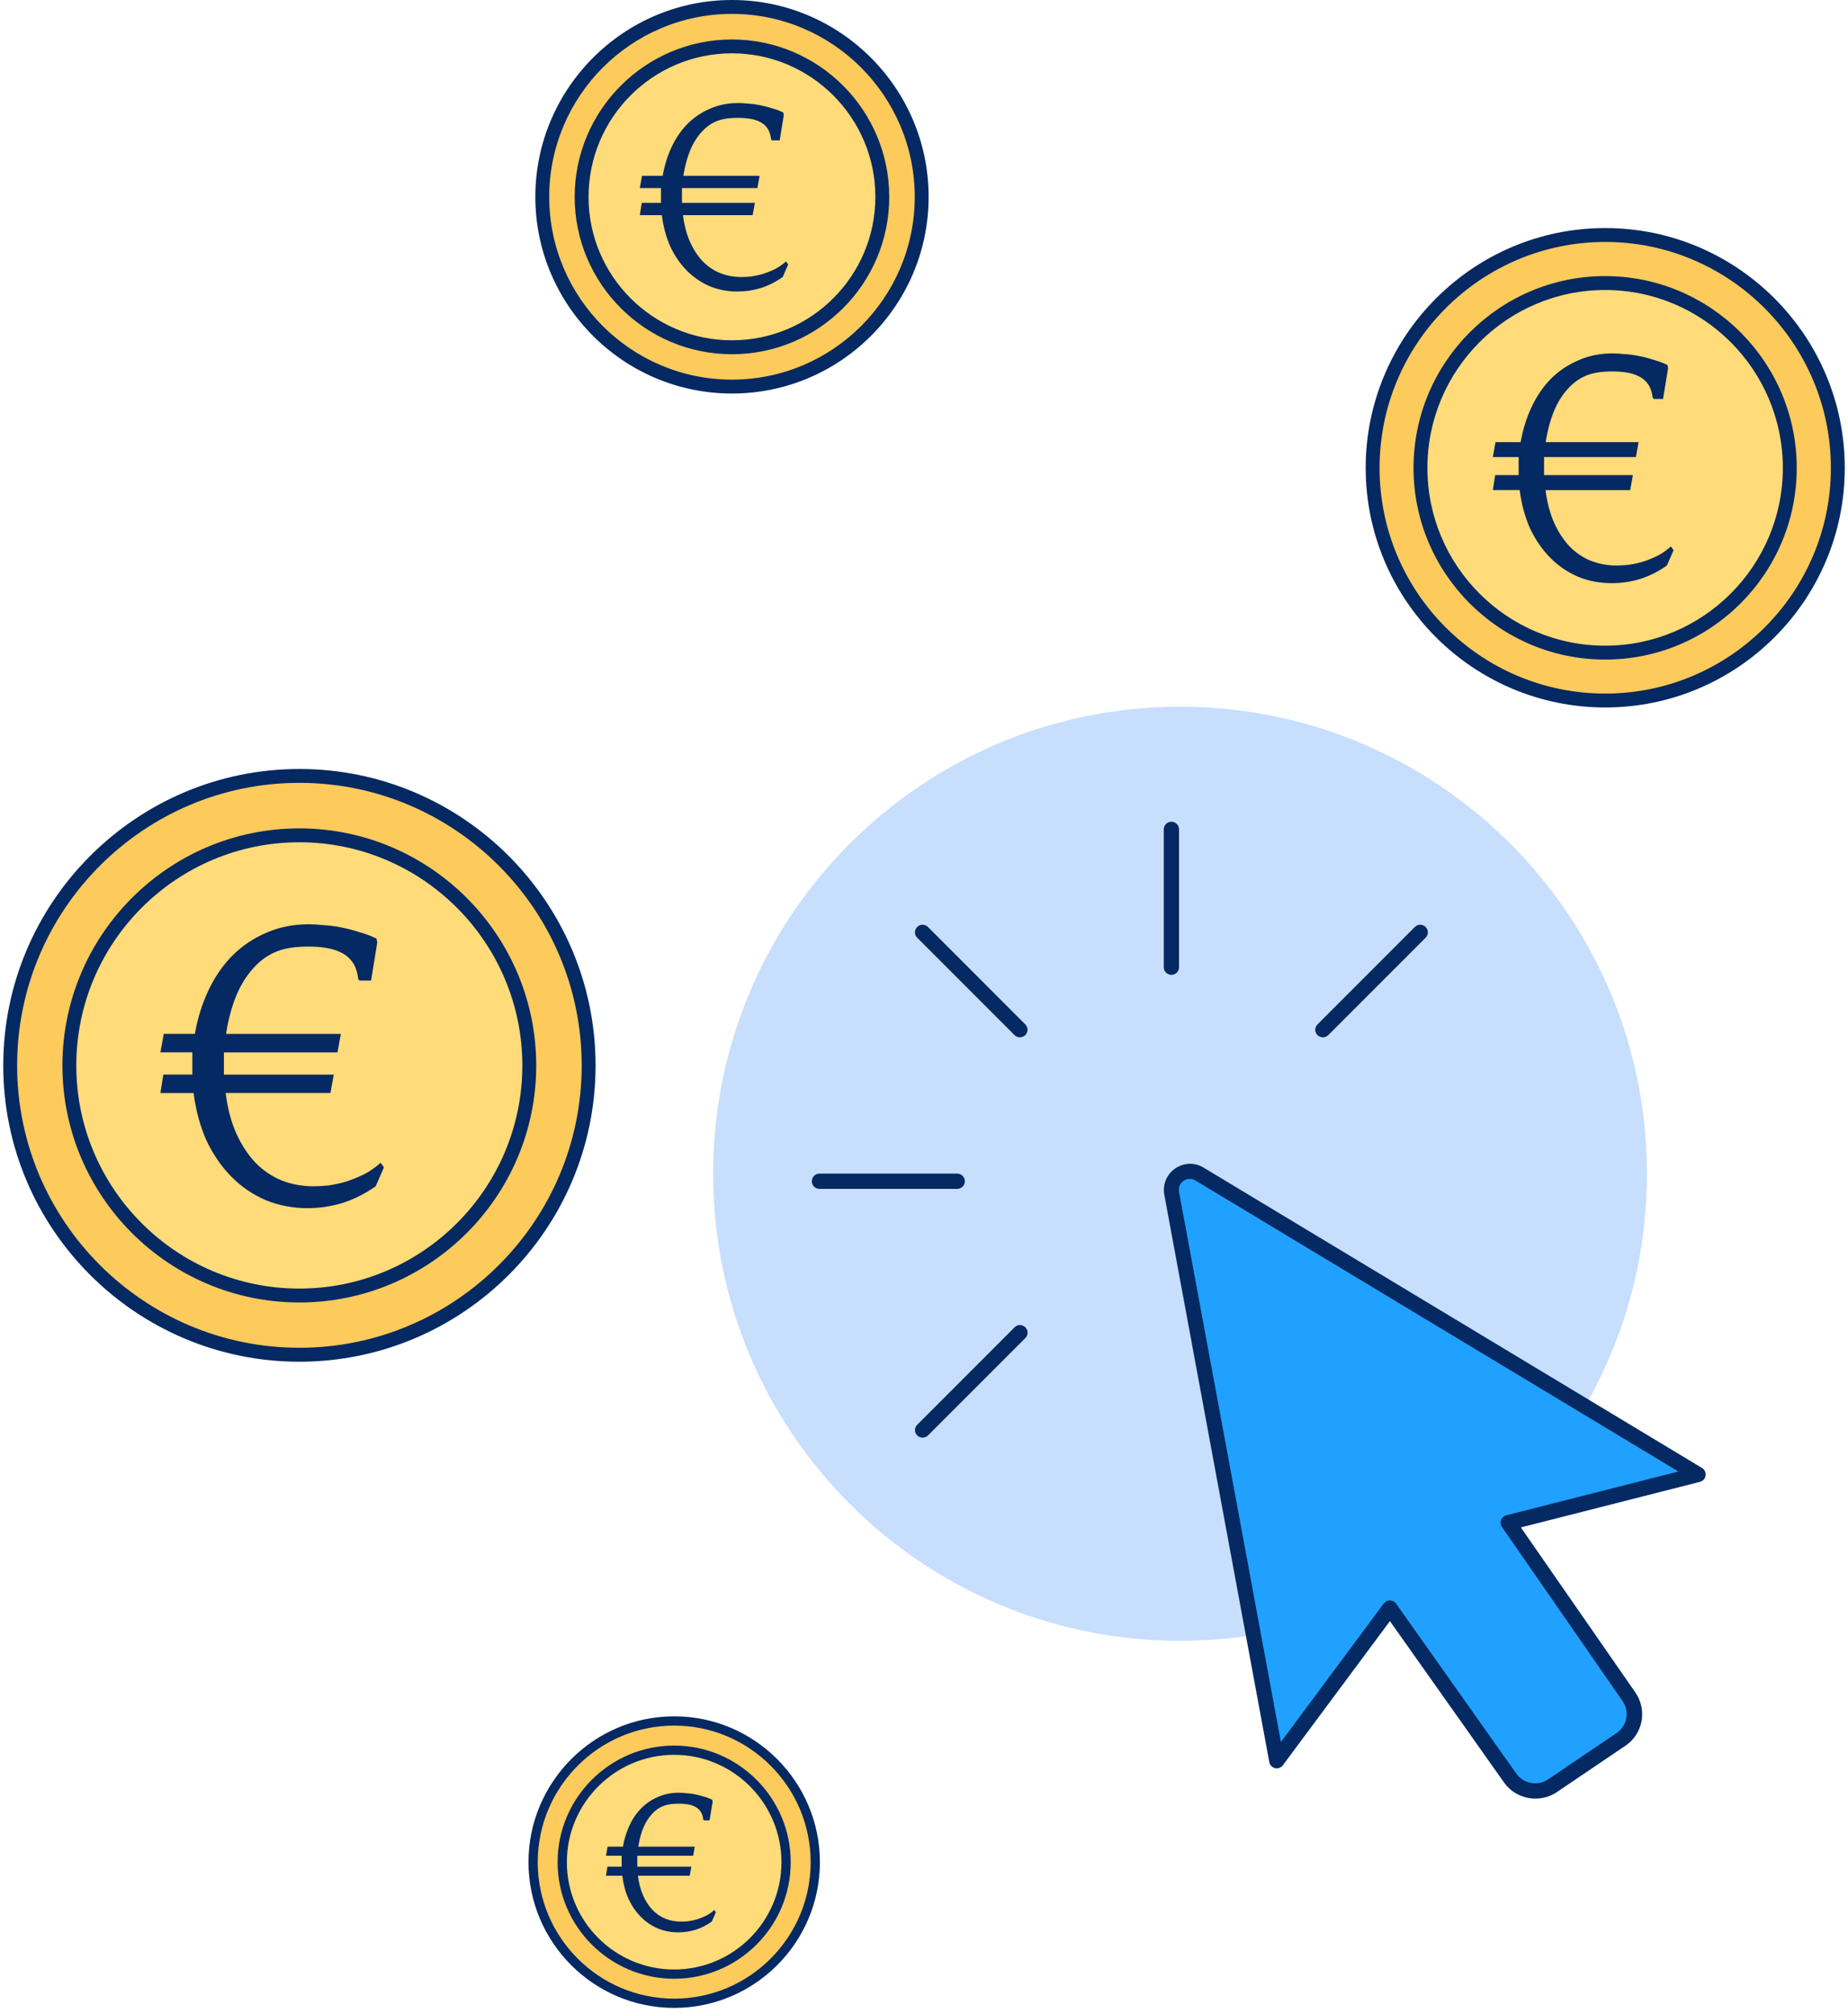 <svg width="223" height="243" viewBox="0 0 223 243" fill="none" xmlns="http://www.w3.org/2000/svg">
    <g clip-path="url(#clip0_5603_54318)">
        <path d="M71.032 128.55C71.032 147.809 55.416 163.447 36.131 163.447C16.846 163.447 1.229 147.809 1.229 128.55C1.229 109.29 16.852 93.613 36.131 93.613C55.41 93.613 71.032 109.262 71.032 128.55Z" fill="#FDCA5C"/>
        <path d="M36.13 164.286C16.421 164.286 0.392 148.257 0.392 128.55C0.392 108.844 16.427 92.775 36.13 92.775C55.834 92.775 71.869 108.827 71.869 128.55C71.869 148.273 55.84 164.286 36.13 164.286ZM36.13 94.447C17.348 94.447 2.067 109.743 2.067 128.544C2.067 147.346 17.348 162.603 36.13 162.603C54.913 162.603 70.194 147.323 70.194 128.544C70.194 109.766 54.913 94.447 36.13 94.447Z" fill="#052962"/>
        <path d="M63.868 128.551C63.868 143.892 51.462 156.3 36.119 156.3C20.776 156.3 8.37 143.887 8.37 128.551C8.37 113.215 20.788 100.779 36.119 100.779C51.451 100.779 63.868 113.203 63.868 128.551Z" fill="#FFDB79"/>
        <path d="M36.119 157.138C20.357 157.138 7.532 144.312 7.532 128.551C7.532 112.79 20.357 99.941 36.119 99.941C51.881 99.941 64.706 112.774 64.706 128.551C64.706 144.329 51.881 157.138 36.119 157.138ZM36.119 101.618C21.278 101.618 9.207 113.701 9.207 128.551C9.207 143.401 21.278 155.462 36.119 155.462C50.959 155.462 63.031 143.39 63.031 128.551C63.031 113.712 50.959 101.618 36.119 101.618Z" fill="#052962"/>
        <path d="M39.883 131.87H27.231C27.465 133.726 27.895 135.369 28.532 136.783C29.163 138.169 29.933 139.331 30.832 140.281C31.765 141.226 32.814 141.936 33.981 142.411C35.182 142.886 36.466 143.121 37.834 143.121C38.37 143.121 38.967 143.087 39.632 143.02C40.329 142.919 41.033 142.769 41.731 142.562C42.462 142.327 43.182 142.036 43.88 141.701C44.612 141.327 45.299 140.857 45.929 140.281L46.331 140.84L45.332 143.121C44.031 144.032 42.68 144.708 41.279 145.149C39.911 145.557 38.526 145.759 37.125 145.759C35.327 145.759 33.641 145.44 32.072 144.797C30.503 144.121 29.118 143.177 27.918 141.958C26.717 140.74 25.718 139.292 24.914 137.599C24.149 135.877 23.63 133.966 23.362 131.876H19.358L19.71 129.646H23.211V126.963H19.358L19.76 124.733H23.512C23.847 122.838 24.395 121.084 25.165 119.463C25.93 117.842 26.901 116.439 28.068 115.26C29.269 114.075 30.637 113.164 32.172 112.521C33.708 111.845 35.405 111.51 37.275 111.51C37.778 111.51 38.342 111.543 38.978 111.61C39.643 111.644 40.329 111.728 41.027 111.862C41.759 111.996 42.496 112.18 43.227 112.421C43.992 112.622 44.729 112.896 45.427 113.231L45.528 113.689L44.779 118.3H43.378L43.227 118.099C43.127 117.255 42.892 116.579 42.529 116.07C42.161 115.562 41.697 115.176 41.128 114.908C40.592 114.64 39.978 114.45 39.28 114.349C38.615 114.248 37.945 114.198 37.281 114.198C35.712 114.198 34.445 114.382 33.479 114.757C32.513 115.126 31.647 115.701 30.877 116.478C29.911 117.456 29.124 118.658 28.526 120.078C27.957 121.464 27.544 123.017 27.276 124.739H41.128L40.726 126.969H27.019V129.651H40.274L39.872 131.881L39.883 131.87Z" fill="#052962"/>
        <path d="M111.221 23.752C111.221 36.383 100.975 46.639 88.329 46.639C75.683 46.639 65.438 36.383 65.438 23.752C65.438 11.121 75.683 0.838 88.329 0.838C100.975 0.838 111.221 11.099 111.221 23.752Z" fill="#FDCA5C"/>
        <path d="M88.329 47.478C75.247 47.478 64.6 36.837 64.6 23.753C64.6 10.669 75.247 0 88.329 0C101.411 0 112.058 10.658 112.058 23.753C112.058 36.848 101.411 47.478 88.329 47.478ZM88.329 1.677C76.168 1.677 66.275 11.58 66.275 23.753C66.275 35.925 76.168 45.801 88.329 45.801C100.489 45.801 110.383 35.909 110.383 23.753C110.383 11.597 100.489 1.677 88.329 1.677Z" fill="#052962"/>
        <path d="M106.464 23.752C106.464 33.779 98.357 41.894 88.324 41.894C78.29 41.894 70.178 33.779 70.178 23.752C70.178 13.726 78.296 5.594 88.324 5.594C98.351 5.594 106.464 13.714 106.464 23.752Z" fill="#FFDB79"/>
        <path d="M88.323 42.738C77.86 42.738 69.346 34.221 69.346 23.758C69.346 13.296 77.86 4.762 88.323 4.762C98.787 4.762 107.307 13.285 107.307 23.758C107.307 34.232 98.792 42.738 88.323 42.738ZM88.323 6.433C78.781 6.433 71.021 14.201 71.021 23.753C71.021 33.304 78.781 41.056 88.323 41.056C97.865 41.056 105.632 33.293 105.632 23.753C105.632 14.213 97.871 6.433 88.323 6.433Z" fill="#052962"/>
        <path d="M90.819 25.955H82.416C82.573 27.19 82.857 28.274 83.282 29.219C83.7 30.141 84.209 30.912 84.811 31.538C85.431 32.164 86.129 32.639 86.905 32.952C87.704 33.265 88.552 33.422 89.462 33.422C89.814 33.422 90.216 33.399 90.657 33.355C91.121 33.288 91.59 33.187 92.053 33.053C92.539 32.896 93.019 32.706 93.482 32.483C93.968 32.237 94.426 31.924 94.845 31.538L95.113 31.907L94.448 33.422C93.583 34.025 92.69 34.478 91.757 34.769C90.847 35.037 89.931 35.171 88.999 35.171C87.804 35.171 86.688 34.959 85.643 34.534C84.605 34.087 83.684 33.455 82.885 32.65C82.087 31.846 81.422 30.879 80.892 29.755C80.384 28.61 80.038 27.346 79.865 25.955H77.207L77.442 24.474H79.764V22.691H77.207L77.475 21.21H79.965C80.189 19.952 80.551 18.79 81.059 17.711C81.568 16.633 82.21 15.705 82.986 14.917C83.784 14.134 84.689 13.525 85.71 13.1C86.727 12.653 87.86 12.43 89.1 12.43C89.429 12.43 89.809 12.452 90.227 12.497C90.668 12.519 91.126 12.575 91.59 12.664C92.075 12.754 92.561 12.877 93.052 13.033C93.561 13.167 94.046 13.346 94.515 13.57L94.582 13.872L94.085 16.934H93.153L93.052 16.8C92.986 16.241 92.829 15.789 92.589 15.453C92.343 15.118 92.036 14.861 91.657 14.682C91.305 14.503 90.892 14.38 90.428 14.313C89.987 14.246 89.541 14.213 89.1 14.213C88.061 14.213 87.218 14.335 86.576 14.581C85.934 14.827 85.359 15.207 84.851 15.727C84.209 16.375 83.689 17.175 83.293 18.114C82.919 19.036 82.64 20.064 82.461 21.21H91.662L91.394 22.691H82.293V24.474H91.093L90.825 25.955H90.819Z" fill="#052962"/>
        <path d="M98.379 224.668C98.379 234.063 90.763 241.686 81.356 241.686C71.948 241.686 64.332 234.057 64.332 224.668C64.332 215.278 71.948 207.627 81.356 207.627C90.763 207.627 98.379 215.256 98.379 224.668Z" fill="#FDCA5C"/>
        <path d="M81.355 242.245C71.663 242.245 63.773 234.359 63.773 224.668C63.773 214.977 71.663 207.068 81.355 207.068C91.048 207.068 98.937 214.965 98.937 224.668C98.937 234.37 91.048 242.245 81.355 242.245ZM81.355 208.186C72.277 208.186 64.89 215.58 64.89 224.668C64.89 233.755 72.277 241.127 81.355 241.127C90.434 241.127 97.821 233.744 97.821 224.668C97.821 215.591 90.434 208.186 81.355 208.186Z" fill="#052962"/>
        <path d="M94.857 224.668C94.857 232.135 88.821 238.171 81.351 238.171C73.88 238.171 67.845 232.129 67.845 224.668C67.845 217.207 73.886 211.154 81.351 211.154C88.816 211.154 94.857 217.201 94.857 224.668Z" fill="#FFDB79"/>
        <path d="M81.351 238.73C73.595 238.73 67.286 232.42 67.286 224.669C67.286 216.917 73.595 210.596 81.351 210.596C89.106 210.596 95.415 216.911 95.415 224.669C95.415 232.426 89.106 238.73 81.351 238.73ZM81.351 211.713C74.21 211.713 68.403 217.526 68.403 224.669C68.403 231.811 74.21 237.613 81.351 237.613C88.492 237.613 94.298 231.806 94.298 224.669C94.298 217.532 88.492 211.713 81.351 211.713Z" fill="#052962"/>
        <path d="M83.203 226.3H76.978C77.089 227.217 77.307 228.022 77.62 228.72C77.932 229.402 78.306 229.972 78.753 230.442C79.211 230.906 79.73 231.258 80.305 231.487C80.897 231.722 81.528 231.834 82.198 231.834C82.46 231.834 82.756 231.817 83.086 231.783C83.432 231.733 83.772 231.66 84.119 231.56C84.481 231.442 84.833 231.303 85.179 231.135C85.542 230.95 85.877 230.721 86.19 230.436L86.385 230.71L85.894 231.834C85.252 232.281 84.588 232.616 83.901 232.828C83.225 233.03 82.55 233.13 81.857 233.13C80.97 233.13 80.143 232.974 79.373 232.655C78.602 232.32 77.921 231.856 77.329 231.258C76.737 230.66 76.246 229.944 75.855 229.117C75.476 228.268 75.224 227.329 75.09 226.3H73.125L73.298 225.205H75.018V223.886H73.125L73.32 222.791H75.168C75.33 221.857 75.604 220.997 75.978 220.197C76.352 219.398 76.832 218.711 77.407 218.13C77.999 217.548 78.669 217.101 79.423 216.783C80.177 216.453 81.014 216.285 81.93 216.285C82.176 216.285 82.455 216.302 82.767 216.335C83.097 216.352 83.432 216.391 83.778 216.458C84.141 216.525 84.498 216.615 84.861 216.732C85.241 216.833 85.598 216.967 85.944 217.129L85.995 217.353L85.626 219.622H84.939L84.867 219.521C84.817 219.108 84.705 218.772 84.521 218.526C84.342 218.275 84.113 218.085 83.834 217.951C83.571 217.817 83.27 217.727 82.924 217.677C82.594 217.627 82.265 217.604 81.941 217.604C81.171 217.604 80.545 217.694 80.071 217.878C79.596 218.062 79.166 218.342 78.792 218.728C78.317 219.208 77.932 219.801 77.636 220.499C77.357 221.181 77.151 221.947 77.022 222.791H83.839L83.644 223.886H76.905V225.205H83.426L83.231 226.3H83.203Z" fill="#052962"/>
        <path d="M221.772 56.447C221.772 71.934 209.209 84.509 193.704 84.509C178.199 84.509 165.637 71.934 165.637 56.447C165.637 40.96 178.199 28.346 193.704 28.346C209.209 28.346 221.772 40.932 221.772 56.447Z" fill="#FDCA5C"/>
        <path d="M193.704 85.353C177.763 85.353 164.799 72.387 164.799 56.453C164.799 40.519 177.769 27.514 193.704 27.514C209.639 27.514 222.609 40.497 222.609 56.453C222.609 72.409 209.639 85.353 193.704 85.353ZM193.704 29.19C178.69 29.19 166.474 41.419 166.474 56.453C166.474 71.487 178.69 83.677 193.704 83.677C208.717 83.677 220.934 71.465 220.934 56.453C220.934 41.441 208.717 29.19 193.704 29.19Z" fill="#052962"/>
        <path d="M215.976 56.448C215.976 68.766 206.016 78.731 193.693 78.731C181.371 78.731 171.41 68.766 171.41 56.448C171.41 44.13 181.382 34.143 193.693 34.143C206.004 34.143 215.976 44.119 215.976 56.448Z" fill="#FFDB79"/>
        <path d="M193.693 79.576C180.946 79.576 170.572 69.203 170.572 56.454C170.572 43.706 180.946 33.31 193.693 33.31C206.44 33.31 216.813 43.689 216.813 56.454C216.813 69.219 206.44 79.576 193.693 79.576ZM193.693 34.987C181.867 34.987 172.247 44.617 172.247 56.454C172.247 68.292 181.867 77.899 193.693 77.899C205.518 77.899 215.138 68.28 215.138 56.454C215.138 44.628 205.518 34.987 193.693 34.987Z" fill="#052962"/>
        <path d="M196.735 59.13H186.501C186.691 60.633 187.043 61.958 187.551 63.103C188.064 64.221 188.684 65.166 189.41 65.931C190.164 66.697 191.012 67.273 191.956 67.653C192.927 68.033 193.966 68.228 195.071 68.228C195.501 68.228 195.987 68.2 196.529 68.144C197.093 68.061 197.662 67.938 198.226 67.776C198.818 67.586 199.399 67.351 199.968 67.077C200.56 66.775 201.113 66.395 201.626 65.931L201.95 66.384L201.141 68.228C200.091 68.966 198.997 69.514 197.863 69.866C196.758 70.196 195.641 70.358 194.508 70.358C193.05 70.358 191.688 70.101 190.421 69.581C189.153 69.033 188.036 68.267 187.065 67.284C186.093 66.3 185.284 65.126 184.636 63.757C184.016 62.366 183.598 60.823 183.38 59.124H180.142L180.426 57.319H183.257V55.145H180.142L180.465 53.34H183.497C183.765 51.808 184.212 50.389 184.832 49.075C185.451 47.762 186.233 46.627 187.177 45.672C188.148 44.716 189.254 43.978 190.493 43.458C191.733 42.911 193.112 42.637 194.619 42.637C195.021 42.637 195.479 42.665 195.993 42.721C196.534 42.748 197.087 42.816 197.651 42.927C198.243 43.039 198.835 43.184 199.432 43.38C200.052 43.542 200.644 43.76 201.213 44.034L201.291 44.403L200.683 48.131H199.549L199.426 47.968C199.343 47.287 199.158 46.739 198.863 46.331C198.567 45.923 198.187 45.604 197.729 45.386C197.299 45.169 196.797 45.018 196.233 44.934C195.691 44.85 195.155 44.811 194.614 44.811C193.346 44.811 192.319 44.962 191.537 45.264C190.756 45.565 190.052 46.029 189.432 46.655C188.651 47.449 188.014 48.416 187.534 49.567C187.076 50.685 186.736 51.942 186.523 53.34H197.729L197.405 55.145H186.322V57.319H197.042L196.719 59.124L196.735 59.13Z" fill="#052962"/>
        <path d="M142.398 197.955C173.514 197.955 198.739 172.727 198.739 141.613C198.739 110.5 173.514 85.266 142.398 85.266C111.282 85.266 86.057 110.494 86.057 141.613C86.057 172.732 111.282 197.955 142.398 197.955Z" fill="#C7DEFD"/>
        <path d="M154.067 212.429L141.398 143.982C141.046 142.081 143.096 140.667 144.754 141.657L204.903 177.895L182.011 183.713L196.567 204.711C197.74 206.399 197.304 208.718 195.601 209.858L187.321 215.453C185.663 216.57 183.407 216.168 182.251 214.53L167.74 194.019L154.072 212.435L154.067 212.429Z" fill="#20A1FF"/>
        <path d="M185.278 216.995C183.832 216.995 182.392 216.314 181.504 215.062L167.724 195.579L154.804 212.971C154.587 213.268 154.213 213.402 153.861 213.323C153.509 213.234 153.235 212.96 153.168 212.597L140.5 144.149C140.271 142.909 140.773 141.702 141.806 140.975C142.839 140.26 144.151 140.22 145.229 140.863L205.378 177.102C205.696 177.286 205.858 177.649 205.819 178.024C205.763 178.387 205.501 178.683 205.138 178.778L183.525 184.278L197.338 204.186C198.042 205.208 198.304 206.432 198.086 207.651C197.857 208.869 197.165 209.925 196.143 210.613L187.863 216.213C187.087 216.738 186.183 216.99 185.306 216.99L185.284 216.979L185.278 216.995ZM167.735 193.092C168.031 193.092 168.305 193.237 168.472 193.477L182.983 213.989C183.849 215.207 185.552 215.514 186.791 214.682L195.071 209.087C195.685 208.668 196.104 208.031 196.244 207.31C196.389 206.572 196.222 205.84 195.797 205.225L181.241 184.228C181.068 183.987 181.035 183.669 181.13 183.384C181.241 183.099 181.47 182.892 181.766 182.814L202.531 177.532L144.257 142.422C143.794 142.149 143.258 142.16 142.823 142.467C142.381 142.775 142.175 143.266 142.275 143.797L154.57 210.171L166.987 193.444C167.16 193.215 167.439 193.069 167.724 193.069L167.735 193.092Z" fill="#052962"/>
        <path d="M172.029 111.835C171.666 111.472 171.085 111.472 170.733 111.835L158.986 123.588C158.623 123.952 158.623 124.533 158.986 124.885C159.159 125.058 159.405 125.148 159.634 125.148C159.863 125.148 160.108 125.058 160.281 124.885L172.029 113.132C172.392 112.768 172.392 112.187 172.029 111.835Z" fill="#052962"/>
        <path d="M122.433 160.134L110.685 171.887C110.322 172.251 110.322 172.832 110.685 173.184C110.858 173.357 111.104 173.447 111.333 173.447C111.562 173.447 111.808 173.357 111.981 173.184L123.728 161.43C124.091 161.067 124.091 160.486 123.728 160.134C123.365 159.771 122.784 159.771 122.433 160.134Z" fill="#052962"/>
        <path d="M116.43 142.512C116.43 142.009 116.022 141.59 115.509 141.59H98.887C98.385 141.59 97.966 141.998 97.966 142.512C97.966 143.026 98.373 143.434 98.887 143.434H115.509C116.011 143.434 116.43 143.026 116.43 142.512Z" fill="#052962"/>
        <path d="M111.975 111.835C111.612 111.472 111.031 111.472 110.679 111.835C110.316 112.198 110.316 112.779 110.679 113.132L122.427 124.885C122.6 125.058 122.845 125.148 123.074 125.148C123.303 125.148 123.549 125.058 123.722 124.885C124.085 124.522 124.085 123.941 123.722 123.588L111.975 111.835Z" fill="#052962"/>
        <path d="M141.354 99.137C140.851 99.137 140.433 99.545 140.433 100.059V116.686C140.433 117.189 140.84 117.608 141.354 117.608C141.868 117.608 142.275 117.2 142.275 116.686V100.059C142.275 99.556 141.868 99.137 141.354 99.137Z" fill="#052962"/>
    </g>
    <defs>
        <clipPath id="clip0_5603_54318">
            <rect width="222.217" height="242.246" fill="white" transform="translate(0.392)"/>
        </clipPath>
    </defs>
</svg>
